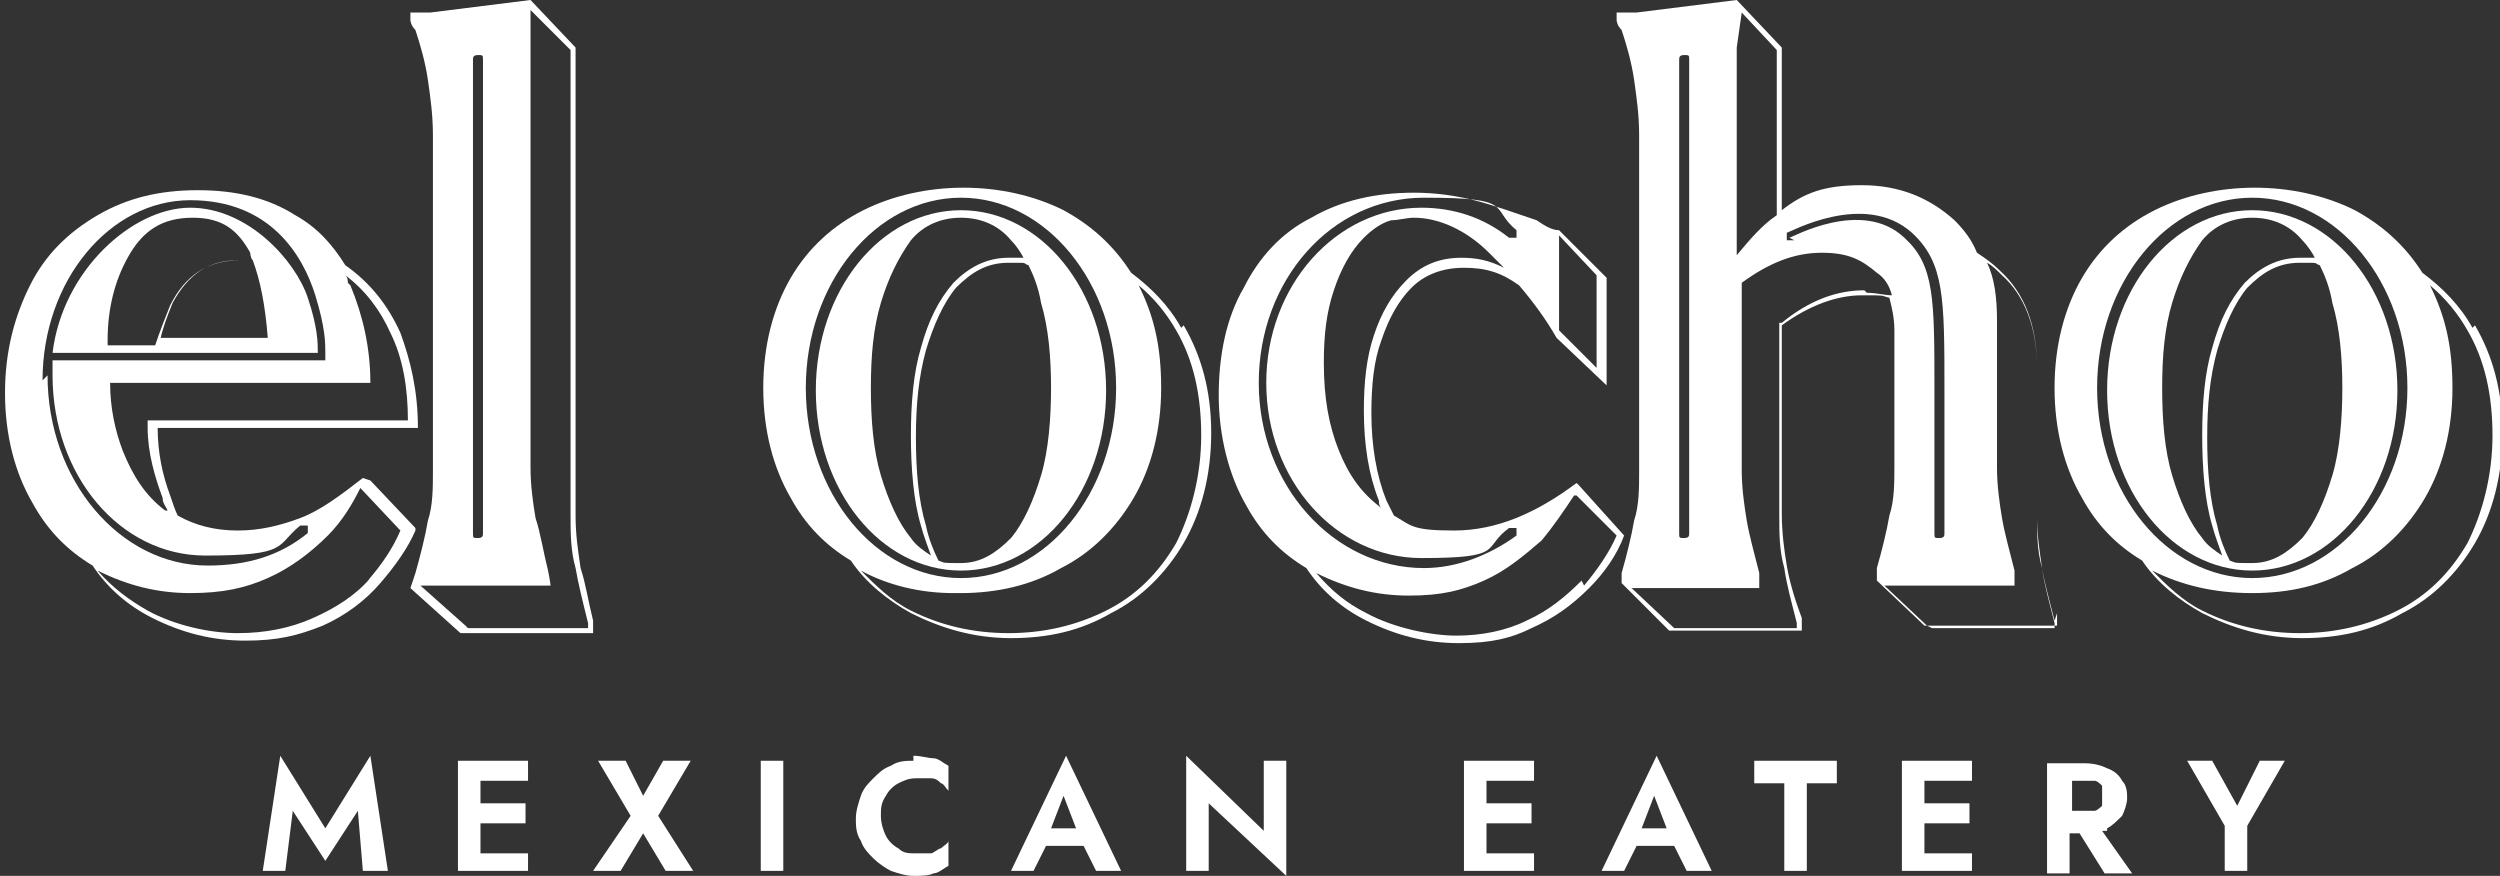 <?xml version="1.0" encoding="UTF-8"?>
<svg id="Layer_1" xmlns="http://www.w3.org/2000/svg" version="1.1" viewBox="0 0 99.9 35">
  <rect x="0" y="0" width="99.9" height="35" fill="#333333" stroke="none"/>
  <!-- Generator: Adobe Illustrator 29.8.2, SVG Export Plug-In . SVG Version: 2.1.1 Build 3)  -->
  <defs>
    <style>
      .st0 {
        fill: #fff;
      }
    </style>
  </defs>
  <g>
    <polygon class="st0" points="13 33.1 11.2 30.2 10.5 34.8 11.4 34.8 11.7 32.4 13 34.4 14.3 32.4 14.5 34.8 15.5 34.8 14.8 30.2 13 33.1"/>
    <polygon class="st0" points="18.9 30.4 18.3 30.4 18.3 34.8 18.9 34.8 19.2 34.8 21.1 34.8 21.1 34.1 19.2 34.1 19.2 32.9 21 32.9 21 32.1 19.2 32.1 19.2 31.2 21.1 31.2 21.1 30.4 19.2 30.4 18.9 30.4"/>
    <polygon class="st0" points="27.6 30.4 26.5 30.4 25.7 31.8 25 30.4 23.9 30.4 25.2 32.6 23.7 34.8 24.8 34.8 25.7 33.3 26.6 34.8 27.7 34.8 26.3 32.6 27.6 30.4"/>
    <rect class="st0" x="30.4" y="30.4" width=".9" height="4.4"/>
    <path class="st0" d="M36.5,30.4c-.3,0-.6,0-.9.2-.3.1-.5.3-.7.5-.2.2-.4.4-.5.7-.1.3-.2.6-.2.9s0,.6.2.9c.1.3.3.5.5.7.2.2.5.4.7.5.3.1.6.2.9.2s.6,0,.8-.1c.2,0,.4-.2.6-.3v-1c0,.1-.2.2-.3.3-.1,0-.3.2-.4.2-.2,0-.3,0-.6,0s-.5,0-.7-.2c-.2-.1-.4-.3-.5-.5-.1-.2-.2-.5-.2-.8s0-.5.2-.8c.1-.2.3-.4.5-.5.2-.1.4-.2.7-.2s.4,0,.6,0c.2,0,.3.1.4.2.1,0,.2.2.3.3v-1c-.2-.1-.4-.3-.6-.3-.2,0-.5-.1-.8-.1Z"/>
    <path class="st0" d="M40.3,34.8h1l.5-1h1.5l.5,1h1l-2.2-4.6-2.2,4.6ZM43.1,33.1h-1.1l.5-1.3.5,1.3Z"/>
    <polygon class="st0" points="50.5 33.2 47.4 30.2 47.4 34.8 48.3 34.8 48.3 32.1 51.4 35 51.4 30.4 50.5 30.4 50.5 33.2"/>
    <polygon class="st0" points="59.1 30.4 58.5 30.4 58.5 34.8 59.1 34.8 59.4 34.8 61.3 34.8 61.3 34.1 59.4 34.1 59.4 32.9 61.2 32.9 61.2 32.1 59.4 32.1 59.4 31.2 61.3 31.2 61.3 30.4 59.4 30.4 59.1 30.4"/>
    <path class="st0" d="M63.9,34.8h1l.5-1h1.5l.5,1h1l-2.2-4.6-2.2,4.6ZM66.7,33.1h-1.1l.5-1.3.5,1.3Z"/>
    <polygon class="st0" points="70.1 31.3 71.3 31.3 71.3 34.8 72.2 34.8 72.2 31.3 73.4 31.3 73.4 30.4 70.1 30.4 70.1 31.3"/>
    <polygon class="st0" points="76.6 30.4 76 30.4 76 34.8 76.6 34.8 76.9 34.8 78.8 34.8 78.8 34.1 76.9 34.1 76.9 32.9 78.7 32.9 78.7 32.1 76.9 32.1 76.9 31.2 78.8 31.2 78.8 30.4 76.9 30.4 76.6 30.4"/>
    <path class="st0" d="M84.2,33.1c.2-.1.4-.3.6-.5.1-.2.2-.5.2-.7s0-.5-.2-.7c-.1-.2-.3-.4-.6-.5-.2-.1-.5-.2-.9-.2h-1.5v4.4h.9v-1.6h.4l1,1.6h1.1l-1.2-1.7c0,0,.1,0,.2,0ZM82.8,31.2h.5c.2,0,.3,0,.4,0,.1,0,.2.1.3.2,0,0,0,.2,0,.4s0,.3,0,.4c0,0-.2.2-.3.2-.1,0-.3,0-.4,0h-.5v-1.3Z"/>
    <polygon class="st0" points="90.3 30.4 89.4 32.2 88.4 30.4 87.4 30.4 88.9 33 88.9 34.8 89.8 34.8 89.8 33 91.3 30.4 90.3 30.4"/>
  </g>
  <path class="st0" d="M23.7,24.8c-.2-.8-.3-1.5-.5-2.1-.1-.7-.2-1.3-.2-2.1V1.9l-1.8-1.9h0s-4,.5-4,.5h-.8c0,.1,0,.3,0,.3,0,0,0,.2.2.4.2.6.4,1.3.5,2,.1.7.2,1.4.2,2.2v13.4c0,.7,0,1.4-.2,2-.1.6-.3,1.4-.5,2.1l-.2.6,2,1.8h5.3v-.5ZM18.9,2.4c0-.1,0-.2.2-.2s.2,0,.2.2v18.9c0,.1,0,.2-.2.2s-.2,0-.2-.2V2.4ZM18.6,25l-1.8-1.6h5.2c0-.1-.1-.6-.1-.6-.2-.8-.3-1.5-.5-2.1-.1-.6-.2-1.3-.2-2V.4c0,0,1.6,1.6,1.6,1.6v18.6c0,.7,0,1.4.2,2.1.1.6.3,1.4.5,2.2v.2c0,0-4.8,0-4.8,0Z"/>
  <g>
    <path class="st0" d="M14.5,19.1h0s0,0,0,0c-.9.7-1.7,1.3-2.5,1.6-.8.3-1.6.5-2.5.5s-1.7-.2-2.4-.6c-.1-.2-.2-.5-.3-.8-.3-.8-.5-1.7-.5-2.7h0c0,0,10.4,0,10.4,0h0c0-1.5-.3-2.7-.7-3.8-.5-1.1-1.2-2-2.2-2.7-.5-.8-1.1-1.5-2-2-1.1-.7-2.4-1-3.9-1s-2.8.3-4,1c-1.2.7-2.1,1.6-2.7,2.8-.6,1.2-1,2.6-1,4.3s.4,3.2,1.1,4.4c.6,1.1,1.4,1.9,2.4,2.5.6.9,1.4,1.6,2.4,2.1,1.2.6,2.4.9,3.7.9s2.1-.2,3.1-.6c.9-.4,1.7-1,2.3-1.7.6-.7,1.1-1.4,1.4-2.1h0c0,0,0-.1,0-.1l-1.8-1.9ZM13.9,11.3c0-.1,0-.2-.1-.3.8.6,1.4,1.4,1.8,2.3.5,1,.7,2.2.7,3.5H5.9v.3c0,1,.3,2,.6,2.8,0,.2.1.3.2.5,0,0,0,0-.1,0-.8-.6-1.3-1.4-1.7-2.4-.3-.8-.5-1.7-.5-2.7h10.4c0-1.4-.3-2.7-.8-3.9ZM1.7,15.2c0-4,2.7-7.2,5.9-7.2s4.5,2.2,5,3.8c.4,1.3.4,1.9.4,2.3,0,0,0,.2,0,.2,0,0,0,.1,0,.1,0,0,0,0-.1,0H2.1c0,.2,0,.4,0,.6,0,4,2.7,7.2,6.1,7.2s2.8-.4,3.8-1.2c0,0,.2,0,.3,0,0,0,0,.2,0,.3-1.1.9-2.4,1.3-4,1.3-3.5,0-6.4-3.4-6.4-7.6ZM14.8,23.1c-.6.7-1.4,1.2-2.3,1.6-.9.4-1.9.6-3,.6s-2.5-.3-3.6-.9c-.7-.4-1.4-.9-2-1.6,1.2.6,2.4.9,3.7.9s2.2-.2,3.1-.6c.9-.4,1.7-1,2.4-1.7.6-.6,1-1.3,1.3-1.9h0c0,0,1.6,1.7,1.6,1.7-.3.7-.7,1.3-1.3,2Z"/>
    <path class="st0" d="M12.7,14.1c0-.4,0-1-.4-2.2-.5-1.5-2.4-3.6-4.7-3.6s-5.1,2.5-5.5,5.8h10.6s0,0,0,0ZM4.3,13.6c0-1.3.3-2.4.8-3.3.6-1.1,1.4-1.6,2.6-1.6s1.8.5,2.3,1.4c0,0,0,.2.1.3-.2,0-.3,0-.5,0-1.3,0-2.2.6-2.8,1.8-.2.5-.4,1-.6,1.6h-1.9ZM6.4,13.6c.1-.5.3-1,.5-1.5.6-1.1,1.4-1.7,2.6-1.7s.4,0,.6,0c.3.8.5,1.8.6,3.1h-4.3Z"/>
  </g>
  <path class="st0" d="M63,19.3h0s0,0,0,0h0c-1.6,1.2-3.2,1.9-4.9,1.9s-1.7-.2-2.4-.6c-.1-.2-.2-.4-.3-.6-.4-1-.6-2.2-.6-3.5,0-1.1.1-2.1.4-2.9.3-.9.7-1.6,1.2-2.1.5-.5,1.2-.8,2.1-.8s1.5.2,2.2.7c.6.7,1.1,1.4,1.5,2.1l2,1.9v-4.3c0,0-1.9-1.9-1.9-1.9-.3,0-.6-.2-.9-.4-.9-.3-1.7-.6-2.5-.8-.8-.2-1.6-.3-2.4-.3-1.5,0-2.9.3-4.1,1-1.2.6-2.1,1.6-2.7,2.8-.7,1.2-1,2.7-1,4.3s.4,3.2,1.1,4.4c.6,1.1,1.4,1.9,2.4,2.5.6.9,1.4,1.6,2.4,2.1,1.2.6,2.4.9,3.7.9s2.1-.2,2.9-.6c.9-.4,1.6-.9,2.3-1.6.6-.6,1.1-1.3,1.4-2.1h0c0,0-1.8-2-1.8-2ZM62.2,9.3l1.6,1.7v3.7c0,0-1.5-1.5-1.5-1.5v-2.7s0,0,0,0v-1.1ZM58.4,10.3c-.9,0-1.6.3-2.2.9-.6.6-1,1.3-1.3,2.2-.3.9-.4,1.9-.4,3,0,1.4.2,2.6.6,3.6,0,.1,0,.2.1.3,0,0,0,0,0,0-.8-.6-1.3-1.3-1.7-2.3-.4-1-.6-2.1-.6-3.5,0-1.1.1-2,.4-2.9.3-.9.7-1.6,1.2-2.1.3-.3.7-.6,1.1-.7h0c.3,0,.6-.1.9-.1,1,0,2.1.5,3,1.4.2.2.4.4.6.6-.6-.3-1.1-.4-1.7-.4ZM50.3,15.3c0-4.1,2.9-7.4,6.6-7.4s2.6.4,3.7,1.3c0,0,0,.2,0,.3,0,0-.2,0-.3,0-1-.8-2.2-1.2-3.5-1.2-3.4,0-6.2,3.1-6.2,7s2.8,7,6.2,7,2.4-.4,3.5-1.2c0,0,.2,0,.3,0,0,0,0,.2,0,.3-1.1.8-2.4,1.3-3.7,1.3-3.6,0-6.6-3.3-6.6-7.4ZM63.2,23.2c-.6.6-1.3,1.2-2.2,1.6-.8.4-1.8.6-2.8.6s-2.5-.3-3.6-.9c-.8-.4-1.4-.9-2-1.6,1.2.6,2.4.9,3.7.9s2.1-.2,3-.6c.9-.4,1.6-1,2.3-1.6.5-.6.9-1.2,1.3-1.8h.1c0,0,1.6,1.6,1.6,1.6-.3.7-.8,1.4-1.3,2Z"/>
  <g>
    <path class="st0" d="M90,22.8c3.2,0,5.8-3.2,5.8-7.2s-2.6-7.2-5.8-7.2-5.8,3.2-5.8,7.2,2.6,7.2,5.8,7.2ZM93.2,12.1c.3,1,.4,2.2.4,3.4s-.1,2.5-.4,3.5c-.3,1-.7,1.9-1.2,2.5-.6.6-1.2,1-2,1s-.6,0-.9-.1c-.2-.4-.4-.9-.5-1.4-.3-1-.4-2.2-.4-3.5s.1-2.4.4-3.5c.3-1,.7-1.9,1.2-2.5.6-.6,1.2-1,2.1-1s.5,0,.8.1c.2.4.4.9.5,1.5ZM86.8,12.1c.3-1,.7-1.8,1.2-2.5.5-.6,1.2-.9,2-.9s1.5.3,2,.9c.2.2.4.5.5.7-.2,0-.4,0-.6,0-.9,0-1.6.4-2.2,1-.6.7-1,1.5-1.3,2.6-.3,1-.4,2.2-.4,3.5s.1,2.6.4,3.6c.1.4.3.9.4,1.2-.3-.2-.6-.4-.8-.7-.5-.6-.9-1.5-1.2-2.5-.3-1-.4-2.2-.4-3.5s.1-2.4.4-3.4Z"/>
    <path class="st0" d="M98.8,13.1c-.5-.9-1.2-1.6-2-2.2-.7-1.1-1.6-1.9-2.7-2.5-1.2-.6-2.6-.9-4-.9s-2.8.3-4,.9c-1.2.6-2.2,1.5-2.9,2.7-.7,1.2-1.1,2.7-1.1,4.4s.4,3.2,1.1,4.4c.6,1.1,1.4,1.9,2.4,2.5.6.9,1.5,1.6,2.4,2.1,1.2.6,2.5,1,4,1s2.8-.3,4-1c1.2-.6,2.2-1.6,2.9-2.8.7-1.2,1.1-2.7,1.1-4.4s-.4-3.1-1.1-4.3ZM83.8,15.5c0-4.2,2.8-7.6,6.2-7.6s6.2,3.4,6.2,7.6-2.8,7.6-6.2,7.6-6.2-3.4-6.2-7.6ZM98.6,21.7c-.7,1.2-1.6,2.1-2.8,2.7-1.2.6-2.5.9-3.9.9s-2.7-.3-3.9-.9c-.8-.4-1.4-1-2-1.6,1.2.6,2.5.9,4,.9s2.8-.3,4-1c1.2-.6,2.2-1.6,2.9-2.8.7-1.2,1.1-2.7,1.1-4.4s-.3-2.9-.9-4.1c.6.5,1.1,1.1,1.5,1.8.7,1.2,1,2.6,1,4.2s-.4,3.1-1,4.3Z"/>
  </g>
  <path class="st0" d="M82.1,24.8c-.2-.8-.4-1.5-.5-2.1-.1-.7-.2-1.3-.2-2.1v-5.9c0-1.7-.5-3-1.5-3.9-.3-.3-.6-.5-.9-.7-.2-.5-.5-.9-.9-1.3-1-.9-2.2-1.4-3.7-1.4s-2.3.3-3.2,1c0,0,0,0,0,0V1.9L69.4,0l-4,.5h-.8c0,.1,0,.3,0,.3,0,0,0,.2.2.4.2.6.4,1.3.5,2,.1.7.2,1.4.2,2.2v13.4c0,.7,0,1.4-.2,2-.1.6-.3,1.4-.5,2.1v.4c0,0,0,0,0,0h0c0,0,1.9,1.9,1.9,1.9h5.3v-.5c-.3-.8-.5-1.5-.6-2.1-.1-.6-.2-1.3-.2-2.1v-7.5h0c1.1-.8,2.2-1.2,3.2-1.2s.7,0,1.1.1c.1.4.2.8.2,1.3v5.4c0,.7,0,1.4-.2,2-.1.6-.3,1.4-.5,2.1v.4c0,0,0,.1,0,.1l1.9,1.8h5.3v-.5ZM69.4,1.9l.2-1.4,1.4,1.5v6.6c-.6.4-1.1,1-1.6,1.6V1.9ZM67.1,2.4c0-.1,0-.2.2-.2s.2,0,.2.2v18.9c0,.1,0,.2-.2.2s-.2,0-.2-.2V2.4ZM74.5,11.6c-1.1,0-2.2.4-3.3,1.3h-.1v7.7c0,.7,0,1.4.2,2.1.1.7.3,1.4.5,2.2v.2s-4.9,0-4.9,0l-1.7-1.6h5.1c0-.1,0-.6,0-.6-.2-.8-.4-1.5-.5-2.1-.1-.6-.2-1.3-.2-2v-7.5c1.1-.8,2.1-1.2,3.2-1.2s1.6.3,2.2.8c.3.2.5.5.6.9-.3,0-.6-.1-1-.1ZM71.7,9.6c0,0-.2,0-.3,0,0,0,0-.2,0-.3.1,0,3.1-1.7,5,0,1.3,1.2,1.3,2.6,1.3,6.3,0,.4,0,.9,0,1.4v4.3c0,.1,0,.2-.2.2s-.2,0-.2-.2v-4.3c0-.5,0-1,0-1.4,0-3.7,0-5-1.2-6.1-1.7-1.6-4.5,0-4.6,0ZM77,25l-1.7-1.6h1.2s3.2,0,3.2,0h.8c0-.1,0-.6,0-.6-.2-.8-.4-1.5-.5-2.1-.1-.6-.2-1.3-.2-2v-5.9c0-.9-.1-1.7-.4-2.3.2.1.4.3.6.5.9.8,1.4,2.1,1.4,3.7v5.9c0,.7,0,1.4.2,2.1.1.7.3,1.4.5,2.2v.2s-4.9,0-4.9,0Z"/>
  <g>
    <path class="st0" d="M47.2,13.1c-.5-.9-1.2-1.6-2-2.2-.7-1.1-1.6-1.9-2.7-2.5-1.2-.6-2.6-.9-4-.9s-2.8.3-4,.9c-1.2.6-2.2,1.5-2.9,2.7-.7,1.2-1.1,2.7-1.1,4.4s.4,3.2,1.1,4.4c.6,1.1,1.4,1.9,2.4,2.5.6.9,1.5,1.6,2.4,2.1,1.2.6,2.5,1,4,1s2.8-.3,4-1c1.2-.6,2.2-1.6,2.9-2.8.7-1.2,1.1-2.7,1.1-4.4s-.4-3.1-1.1-4.3ZM32.2,15.5c0-4.2,2.8-7.6,6.2-7.6s6.2,3.4,6.2,7.6-2.8,7.6-6.2,7.6-6.2-3.4-6.2-7.6ZM47,21.7c-.7,1.2-1.6,2.1-2.8,2.7-1.2.6-2.5.9-3.9.9s-2.7-.3-3.9-.9c-.8-.4-1.4-1-2-1.6,1.1.6,2.4.9,3.7.9h0s.2,0,.2,0c0,0,0,0,.1,0,1.4,0,2.8-.3,4-1,1.2-.6,2.2-1.6,2.9-2.8.7-1.2,1.1-2.7,1.1-4.4s-.3-2.9-.9-4.1c.6.5,1.1,1.1,1.5,1.8.7,1.2,1,2.6,1,4.2s-.4,3.1-1,4.3Z"/>
    <path class="st0" d="M38.4,22.8c3.2,0,5.8-3.2,5.8-7.2s-2.6-7.2-5.8-7.2-5.8,3.2-5.8,7.2,2.6,7.2,5.8,7.2ZM41.6,12.1c.3,1,.4,2.2.4,3.4s-.1,2.5-.4,3.5c-.3,1-.7,1.9-1.2,2.5-.6.6-1.2,1-2,1s-.6,0-.9-.1c-.2-.4-.4-.9-.5-1.4-.3-1-.4-2.2-.4-3.5s.1-2.4.4-3.5c.3-1,.7-1.9,1.2-2.5.6-.6,1.2-1,2.1-1s.5,0,.8.1c.2.4.4.9.5,1.5ZM35.2,12.1c.3-1,.7-1.8,1.2-2.5.5-.6,1.2-.9,2-.9s1.5.3,2,.9c.2.2.4.5.5.7-.2,0-.4,0-.6,0-.9,0-1.6.4-2.2,1-.6.7-1,1.5-1.3,2.6-.3,1-.4,2.2-.4,3.5s.1,2.6.4,3.6c.1.4.3.9.4,1.2-.3-.2-.6-.4-.8-.7-.5-.6-.9-1.5-1.2-2.5-.3-1-.4-2.2-.4-3.5s.1-2.4.4-3.4Z"/>
  </g>
</svg>
